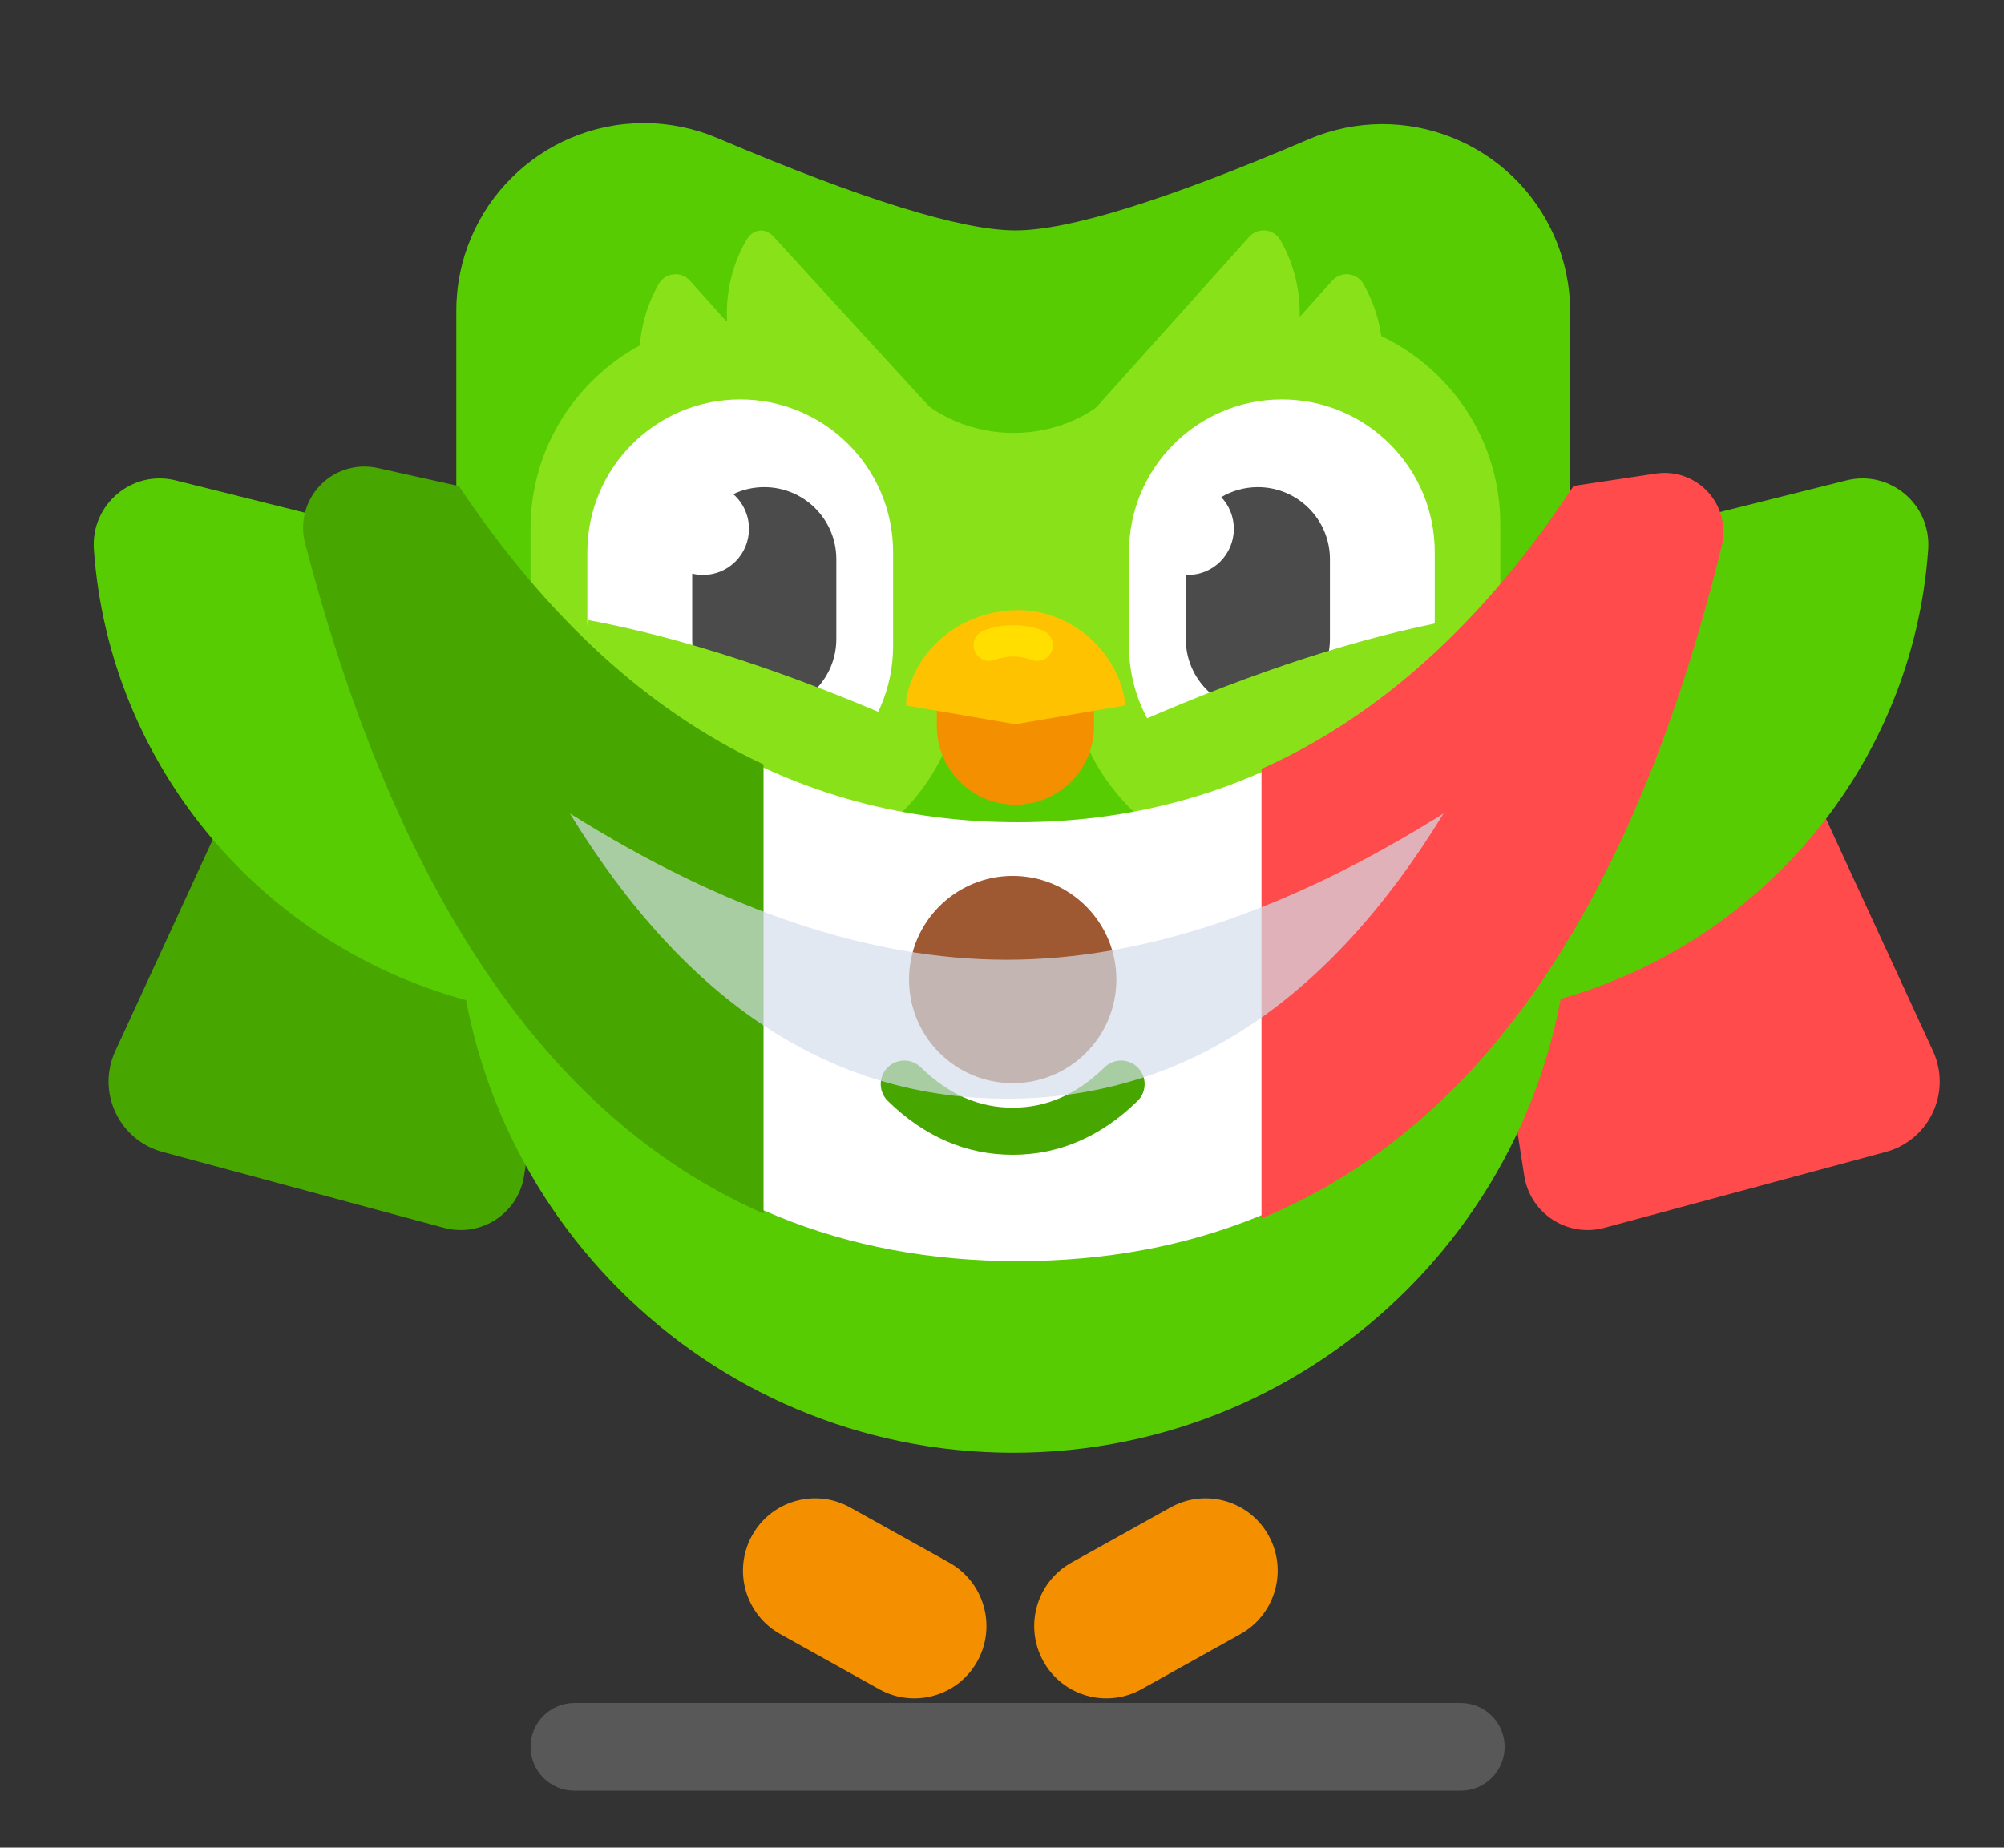 <svg width="450" height="415" viewBox="0 0 450 415" fill="none" xmlns="http://www.w3.org/2000/svg">
<rect x="0" y="0" width="450" height="415" fill="#333333" stroke="none"/>
<path d="M104.14 111.727H112.27C126.036 111.727 137.195 122.886 137.195 136.651C137.195 137.933 137.096 139.213 136.899 140.48L117.683 264.09C116.46 271.953 109.095 277.336 101.232 276.113C100.713 276.033 100.199 275.924 99.692 275.787L36.497 258.736C27.766 256.38 22.599 247.394 24.954 238.663C25.193 237.777 25.507 236.912 25.891 236.078L74.398 130.772C79.746 119.163 91.359 111.727 104.14 111.727Z" fill="#47A600"/>
<path d="M355.812 111.727H347.683C333.917 111.727 322.758 122.886 322.758 136.651C322.758 137.933 322.857 139.213 323.054 140.48L342.27 264.09C343.493 271.953 350.858 277.336 358.721 276.113C359.24 276.033 359.754 275.924 360.261 275.787L423.456 258.736C432.187 256.38 437.354 247.394 434.999 238.663C434.76 237.777 434.446 236.912 434.062 236.078L385.555 130.772C380.207 119.163 368.594 111.727 355.812 111.727Z" fill="#FF4B4B"/>
<path opacity="0.3" d="M328.01 382.504H128.993C123.548 382.504 119.135 386.918 119.135 392.362C119.135 397.807 123.548 402.22 128.993 402.22H328.01C333.455 402.22 337.869 397.807 337.869 392.362C337.869 386.918 333.455 382.504 328.01 382.504Z" fill="#AFAFAF"/>
<path d="M39.456 107.907L221.675 153.488C231.442 155.931 235.991 167.224 230.659 175.789C205.041 216.945 155.202 237.323 107.06 225.281C58.918 213.238 24.448 171.771 21.088 123.366C20.388 113.292 29.689 105.464 39.456 107.907Z" fill="#58CC02"/>
<path d="M414.611 107.907L232.392 153.488C222.625 155.931 218.076 167.224 223.408 175.789C249.025 216.945 298.865 237.323 347.007 225.281C395.148 213.238 429.618 171.771 432.979 123.366C433.678 113.292 424.378 105.464 414.611 107.907Z" fill="#58CC02"/>
<path d="M168.864 344.907C173.179 337.083 183.019 334.239 190.843 338.554C190.863 338.565 190.883 338.576 190.903 338.587L213.133 350.971C220.981 355.344 223.818 365.238 219.479 373.105C215.164 380.929 205.324 383.773 197.5 379.459C197.48 379.447 197.46 379.436 197.44 379.425L175.211 367.041C167.362 362.668 164.525 352.774 168.864 344.907Z" fill="#F49000"/>
<path d="M284.876 344.907C280.561 337.083 270.721 334.239 262.897 338.554C262.877 338.565 262.857 338.576 262.836 338.587L240.607 350.971C232.759 355.344 229.922 365.238 234.26 373.105C238.575 380.929 248.416 383.773 256.239 379.459C256.259 379.447 256.28 379.436 256.3 379.425L278.529 367.041C286.377 362.668 289.215 352.774 284.876 344.907Z" fill="#F49000"/>
<path d="M161.089 31.008C193.639 44.838 215.948 51.752 228.015 51.752C240.002 51.752 261.956 44.929 293.875 31.282C315.276 22.133 340.043 32.064 349.193 53.466C351.432 58.703 352.586 64.339 352.586 70.034V201.248C352.586 270.317 296.595 326.309 227.526 326.309C158.456 326.309 102.465 270.317 102.465 201.248V69.796C102.465 46.521 121.333 27.652 144.609 27.652C150.272 27.652 155.877 28.794 161.089 31.008Z" fill="#58CC02"/>
<path d="M173.764 53.222L211.396 94.305C213.371 96.507 212.634 100 209.941 101.204C197.005 106.987 181.573 103.732 171.842 92.878C162.11 82.024 160.5 66.271 167.58 53.954C169.053 51.391 171.79 51.02 173.764 53.222Z" fill="#89E219"/>
<path d="M203.584 86.811C216.148 100.755 239.234 100.694 251.555 86.75C251.555 119.306 251.555 167.832 251.555 167.587C251.555 167.424 235.564 167.424 203.584 167.587C203.462 143.835 203.462 116.91 203.584 86.811Z" fill="#89E219"/>
<path d="M154.921 63.044L191.779 104.155C193.754 106.358 193.019 109.853 190.326 111.056C177.387 116.837 161.949 113.576 152.211 102.714C142.473 91.853 140.858 76.093 147.935 63.774C149.408 61.21 152.945 60.841 154.921 63.044Z" fill="#89E219"/>
<path d="M165.921 71.969H169.454C195.294 71.969 216.241 92.916 216.241 118.755V149.397C216.241 175.236 195.294 196.183 169.454 196.183H165.921C140.082 196.183 119.135 175.236 119.135 149.397V118.755C119.135 92.916 140.082 71.969 165.921 71.969Z" fill="#89E219"/>
<path d="M280.51 53.193L243.652 94.303C241.677 96.507 242.413 100.001 245.106 101.204C258.044 106.985 273.482 103.724 283.22 92.863C292.958 82.001 294.573 66.241 287.496 53.923C286.023 51.359 282.486 50.989 280.51 53.193Z" fill="#89E219"/>
<path d="M299.149 63.044L262.291 104.155C260.315 106.358 261.051 109.853 263.744 111.056C276.683 116.837 292.121 113.576 301.859 102.714C311.596 91.853 313.212 76.093 306.135 63.774C304.662 61.21 301.125 60.841 299.149 63.044Z" fill="#89E219"/>
<path d="M286.572 70.981H290.106C315.945 70.981 336.892 91.928 336.892 117.767V148.408C336.892 174.248 315.945 195.195 290.106 195.195H286.813C261.117 195.195 240.23 174.472 240.028 148.777L239.787 118.136C239.583 92.297 260.364 71.186 286.203 70.982C286.326 70.981 286.449 70.981 286.572 70.981Z" fill="#89E219"/>
<path d="M166.217 89.711C185.177 89.711 200.548 105.081 200.548 124.041V145.091C200.548 164.051 185.177 179.421 166.217 179.421C147.257 179.421 131.887 164.051 131.887 145.091V124.041C131.887 105.081 147.257 89.711 166.217 89.711Z" fill="white"/>
<path d="M287.846 89.711C306.806 89.711 322.176 105.081 322.176 124.041V145.091C322.176 164.051 306.806 179.421 287.846 179.421C268.886 179.421 253.516 164.051 253.516 145.091V124.041C253.516 105.081 268.886 89.711 287.846 89.711Z" fill="white"/>
<path d="M168.182 118.787C168.182 124.504 163.571 129.138 157.883 129.138C157.038 129.138 156.217 129.036 155.432 128.843V143.515C155.432 152.453 162.678 159.699 171.616 159.699C180.554 159.699 187.8 152.453 187.8 143.515V125.606C187.8 116.668 180.554 109.422 171.616 109.422C169.125 109.422 166.765 109.985 164.657 110.99C166.818 112.887 168.182 115.677 168.182 118.787Z" fill="#4B4B4B"/>
<path d="M277.059 118.787C277.059 124.504 272.448 129.138 266.76 129.138C266.596 129.138 266.432 129.135 266.27 129.127V143.515C266.27 152.453 273.516 159.699 282.454 159.699C291.392 159.699 298.638 152.453 298.638 143.515V125.606C298.638 116.668 291.392 109.422 282.454 109.422C279.452 109.422 276.641 110.239 274.232 111.663C275.984 113.519 277.059 116.027 277.059 118.787Z" fill="#4B4B4B"/>
<path d="M132.039 139.262L126.305 170.277C144.755 173.723 165.889 180.595 189.633 190.932L202.109 161.984C176.334 150.764 153.002 143.177 132.039 139.262Z" fill="#89E219"/>
<path d="M326.175 139.262L331.909 170.277C313.459 173.723 292.325 180.595 268.581 190.932L256.105 161.984C281.88 150.764 305.213 143.177 326.175 139.262Z" fill="#89E219"/>
<path d="M184.399 237.597L215.874 237.586C217.561 237.585 218.757 239.15 218.235 240.676C215.73 248.009 208.446 253.075 200.13 253.078C191.814 253.081 184.535 248.02 182.035 240.689C181.515 239.164 182.712 237.598 184.399 237.597Z" fill="#89E219"/>
<path d="M239.326 237.597L270.802 237.586C272.489 237.585 273.684 239.15 273.163 240.676C270.657 248.009 263.374 253.075 255.058 253.078C246.742 253.081 239.463 248.02 236.963 240.689C236.442 239.164 237.639 237.598 239.326 237.597Z" fill="#89E219"/>
<path d="M211.865 264.214L243.341 264.203C245.028 264.203 246.224 265.767 245.702 267.293C243.196 274.626 235.913 279.692 227.597 279.695C219.281 279.698 212.002 274.637 209.502 267.307C208.982 265.781 210.178 264.215 211.865 264.214Z" fill="#89E219"/>
<path d="M102.639 109.756C136.097 159.704 178.057 184.679 228.517 184.679C278.977 184.679 320.719 159.704 353.741 109.756L371.905 107.021C378.768 105.988 385.169 110.714 386.202 117.577C386.446 119.195 386.371 120.846 385.981 122.436C359.729 229.653 307.241 283.262 228.517 283.262C150.319 283.262 97.192 229.457 69.138 121.848C67.313 114.848 71.508 107.694 78.508 105.869C80.519 105.345 82.626 105.306 84.655 105.757L102.639 109.756Z" fill="white"/>
<path d="M170.796 172.112V271.556C123.523 250.381 89.637 200.479 69.138 121.848C67.313 114.848 71.508 107.694 78.508 105.869C80.519 105.345 82.626 105.306 84.655 105.757L102.639 109.756C122.394 139.248 145.114 160.033 170.796 172.112Z" fill="#47A600"/>
<path fill-rule="evenodd" clip-rule="evenodd" d="M84.516 106.399C82.588 105.971 80.587 106.007 78.676 106.505C72.026 108.239 68.04 115.035 69.774 121.686C90.118 199.719 123.616 249.252 170.144 270.543V172.529C144.548 160.393 121.919 139.648 102.244 110.341L84.516 106.399ZM78.346 105.238C80.457 104.687 82.67 104.647 84.8 105.121L103.04 109.176L103.186 109.394C122.892 138.812 145.527 159.505 171.078 171.522L171.454 171.698V272.57L170.531 272.156C122.994 250.863 89.028 200.729 68.507 122.016C66.591 114.666 70.996 107.154 78.346 105.238Z" fill="#47A600"/>
<path d="M283.924 173.123C310.413 161.212 333.685 140.088 353.742 109.751L371.906 107.017C378.768 105.984 385.169 110.709 386.202 117.572C386.446 119.191 386.371 120.841 385.982 122.431C366.464 202.144 332.445 252.224 283.924 272.673V173.123Z" fill="#FF4B4B"/>
<path fill-rule="evenodd" clip-rule="evenodd" d="M385.553 117.672C384.574 111.167 378.507 106.688 372.002 107.667L354.126 110.358C334.152 140.495 310.974 161.576 284.577 173.549V271.685C332.337 251.112 365.97 201.403 385.344 122.278C385.713 120.771 385.784 119.207 385.553 117.672ZM371.807 106.372C379.027 105.285 385.762 110.257 386.849 117.477C387.105 119.18 387.026 120.917 386.617 122.59C367.078 202.388 332.976 252.713 284.177 273.28L283.268 273.663V172.703L283.654 172.529C310.004 160.68 333.189 139.652 353.194 109.393L353.355 109.15L371.807 106.372Z" fill="#FF4B4B"/>
<path d="M245.667 159.617C245.667 149.866 237.762 141.961 228.011 141.961C218.26 141.961 210.355 149.866 210.355 159.617V163.081C210.355 172.832 218.26 180.737 228.011 180.737C237.762 180.737 245.667 172.832 245.667 163.081V159.617Z" fill="#F49000"/>
<path d="M203.492 157.04C205.551 145.776 215.851 137.035 228.715 137.035C240.176 137.035 250.477 145.776 252.536 157.04V158.469L228.014 162.667L203.492 158.469V157.04Z" fill="#FFC200"/>
<path d="M223.327 148.232C221.507 148.898 219.495 147.954 218.833 146.125C218.171 144.295 219.11 142.273 220.93 141.608C225.301 140.011 229.746 140.011 234.117 141.608C235.937 142.273 236.876 144.295 236.214 146.125C235.552 147.954 233.54 148.898 231.72 148.232C228.897 147.201 226.149 147.201 223.327 148.232Z" fill="#FFDE00"/>
<path d="M204.121 220.014C204.121 207.157 214.544 196.734 227.401 196.734C240.258 196.734 250.681 207.157 250.681 220.014C250.681 232.871 240.258 243.294 227.401 243.294C214.544 243.294 204.121 232.871 204.121 220.014Z" fill="#9E5832"/>
<path d="M248.037 239.725C250.126 237.681 253.475 237.717 255.519 239.805C257.563 241.893 257.527 245.243 255.439 247.287C247.272 255.281 237.847 259.378 227.4 259.378C216.953 259.378 207.529 255.281 199.362 247.287C197.273 245.243 197.237 241.893 199.281 239.805C201.305 237.737 204.608 237.682 206.7 239.664L206.763 239.725C213.011 245.84 219.812 248.797 227.4 248.797C234.913 248.797 241.653 245.899 247.85 239.907L248.037 239.725Z" fill="#47A600"/>
<g style="mix-blend-mode:multiply" opacity="0.695">
<path d="M127.965 182.707C162.844 204.614 195.543 215.568 226.063 215.568C256.582 215.568 289.282 204.614 324.161 182.707C298 225.426 265.301 246.786 226.063 246.786C186.824 246.786 154.125 225.426 127.965 182.707Z" fill="#D4DEEB"/>
</g>
</svg>
